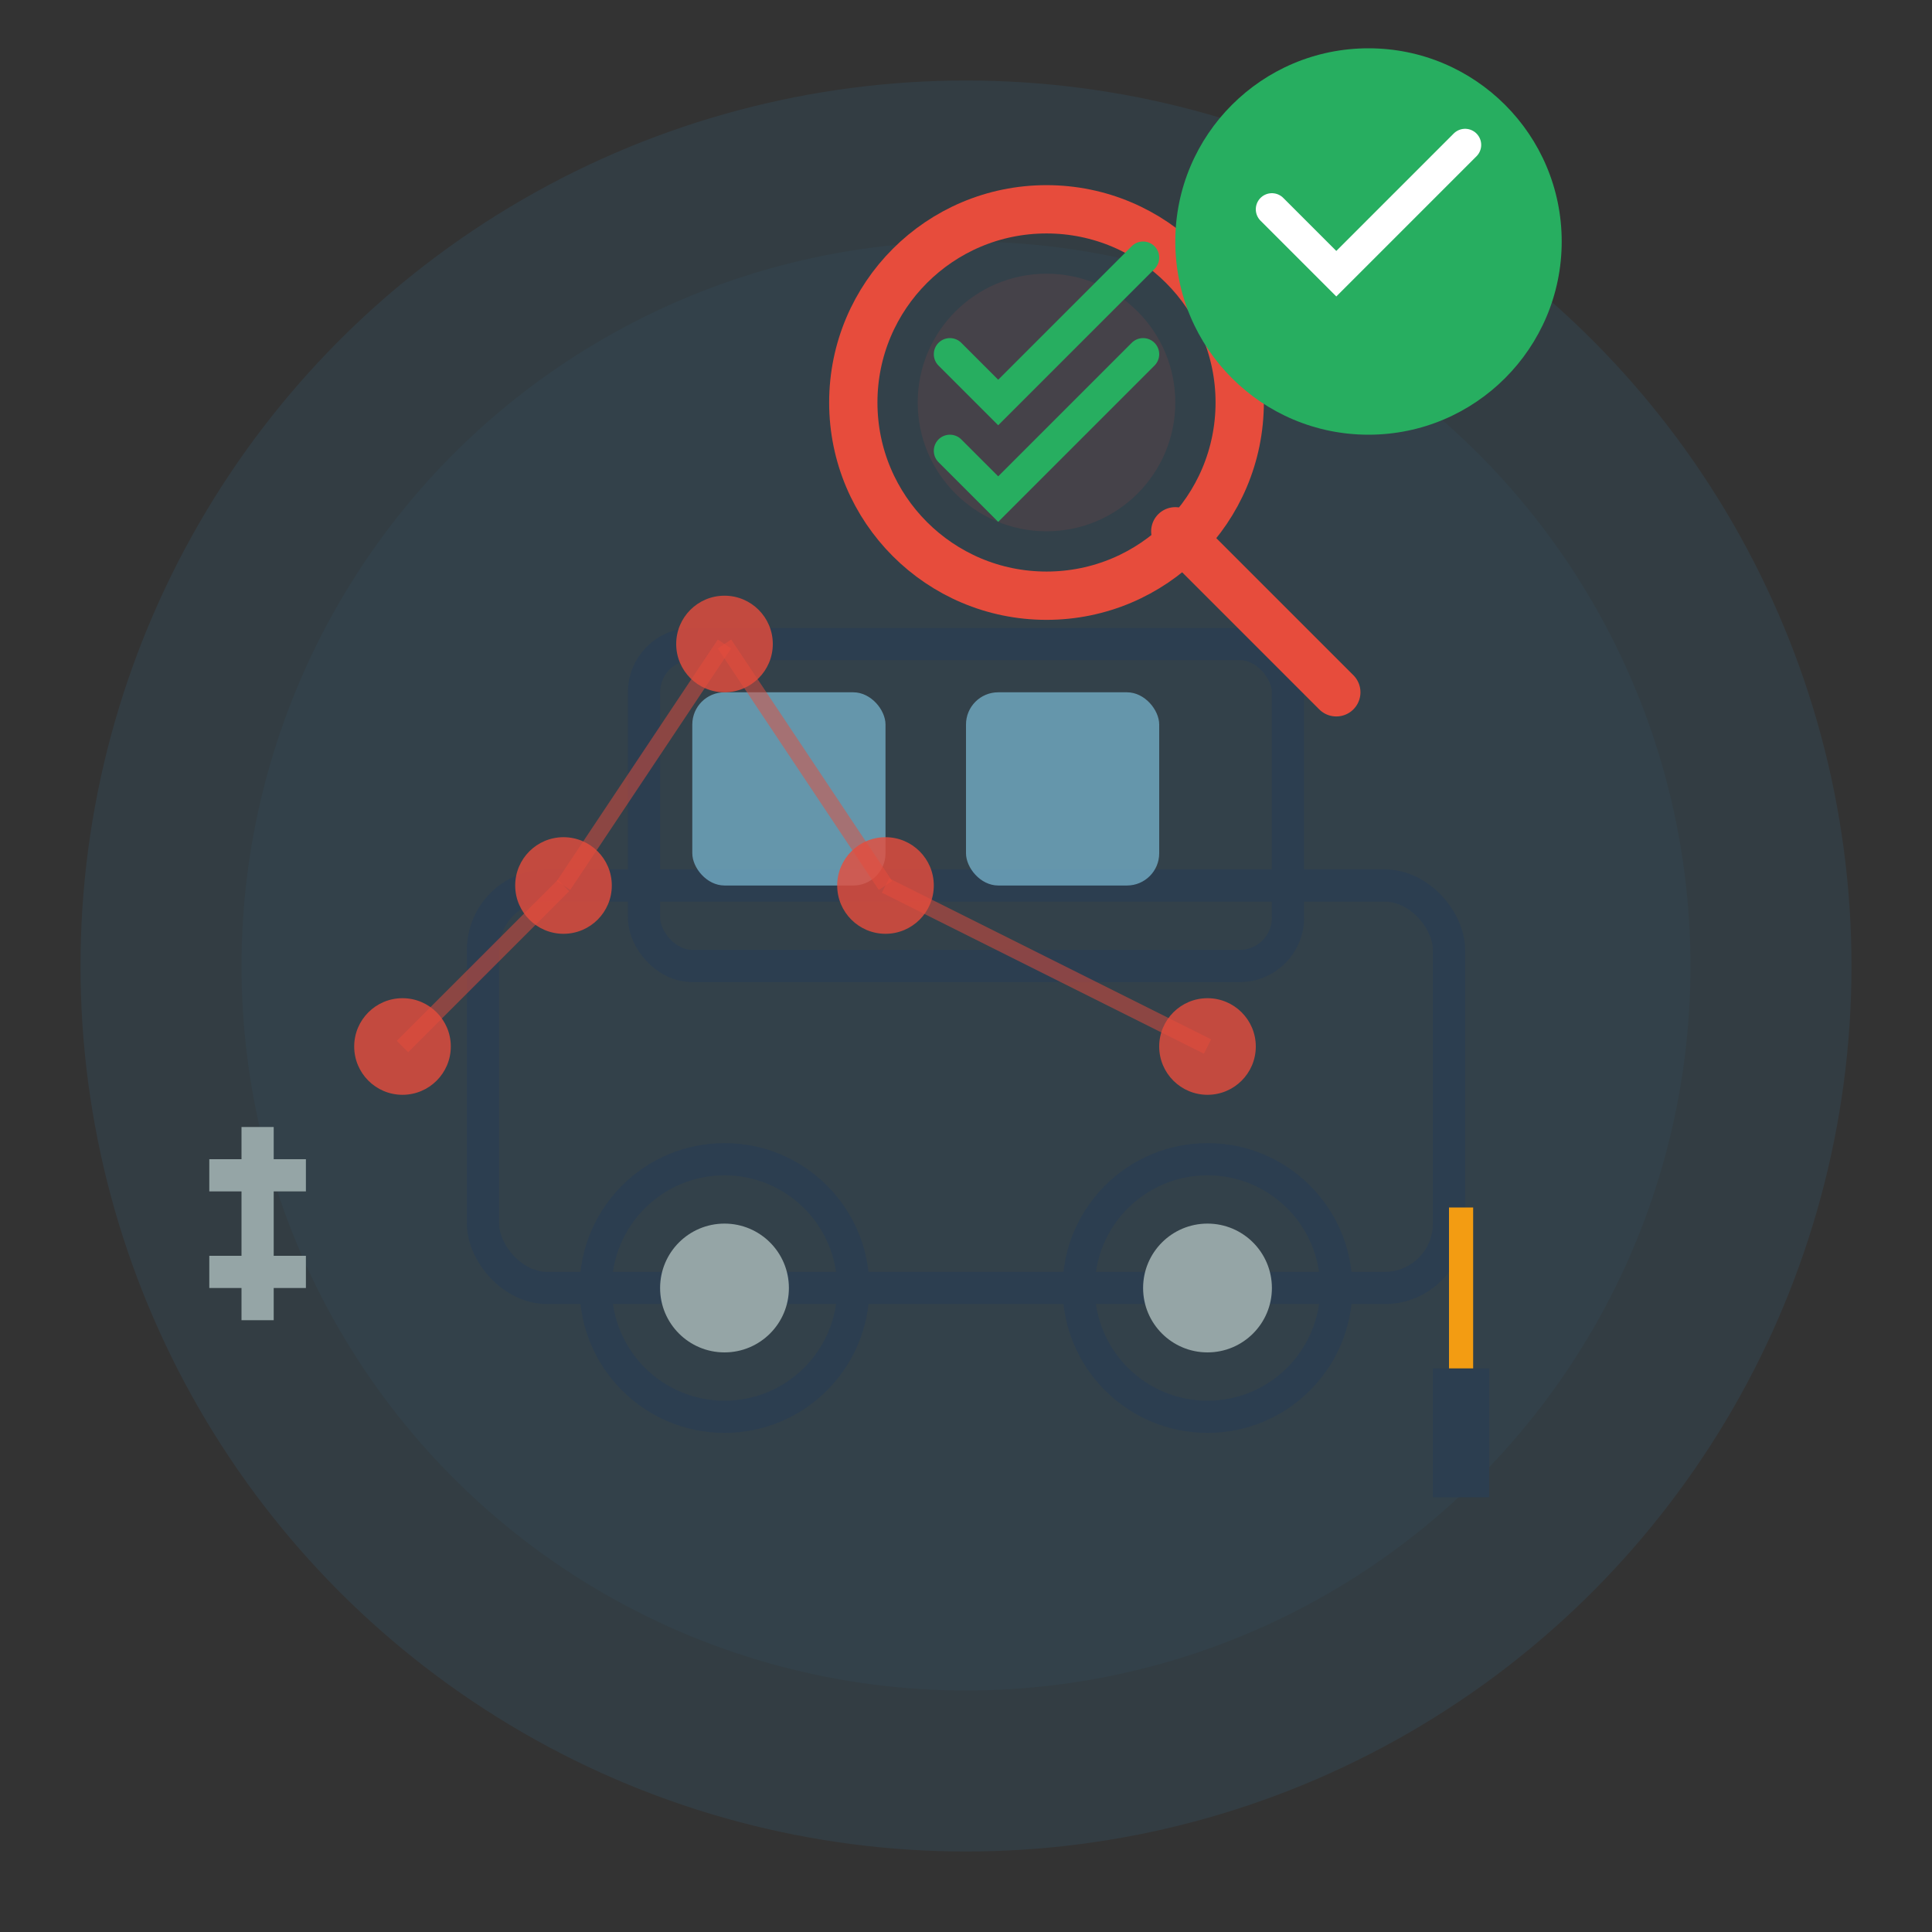 <svg width="120" height="120" viewBox="0 0 120 120" fill="none" xmlns="http://www.w3.org/2000/svg">
  <rect x="0" y="0" width="120" height="120" fill="#333333" stroke="none"/>
  <!-- Background circle -->
  <circle cx="60" cy="60" r="55" fill="#3498db" opacity="0.1"/>
  <circle cx="60" cy="60" r="45" fill="#3498db" opacity="0.05"/>
  
  <!-- Car outline -->
  <g transform="translate(25, 35)">
    <!-- Main car body -->
    <rect x="5" y="20" width="60" height="25" rx="4" fill="none" stroke="#2c3e50" stroke-width="2"/>
    <!-- Car roof -->
    <rect x="15" y="5" width="40" height="20" rx="3" fill="none" stroke="#2c3e50" stroke-width="2"/>
    
    <!-- Wheels -->
    <circle cx="20" cy="45" r="8" fill="none" stroke="#2c3e50" stroke-width="2"/>
    <circle cx="50" cy="45" r="8" fill="none" stroke="#2c3e50" stroke-width="2"/>
    <circle cx="20" cy="45" r="4" fill="#95a5a6"/>
    <circle cx="50" cy="45" r="4" fill="#95a5a6"/>
    
    <!-- Windows -->
    <rect x="18" y="8" width="12" height="12" rx="2" fill="#87ceeb" opacity="0.6"/>
    <rect x="35" y="8" width="12" height="12" rx="2" fill="#87ceeb" opacity="0.6"/>
  </g>
  
  <!-- Magnifying glass -->
  <g transform="translate(65, 25)">
    <circle cx="0" cy="0" r="12" fill="none" stroke="#e74c3c" stroke-width="3"/>
    <circle cx="0" cy="0" r="8" fill="rgba(231, 76, 60, 0.1)"/>
    <line x1="8" y1="8" x2="18" y2="18" stroke="#e74c3c" stroke-width="3" stroke-linecap="round"/>
  </g>
  
  <!-- Checkmarks inside magnifying glass -->
  <g transform="translate(65, 25)">
    <path d="M-6,-3 L-3,0 L6,-9" stroke="#27ae60" stroke-width="2" fill="none" stroke-linecap="round"/>
    <path d="M-6,3 L-3,6 L6,-3" stroke="#27ae60" stroke-width="2" fill="none" stroke-linecap="round"/>
  </g>
  
  <!-- Tools around the car -->
  <g transform="translate(15, 70)">
    <!-- Wrench -->
    <rect x="0" y="0" width="2" height="12" fill="#95a5a6"/>
    <rect x="-2" y="2" width="6" height="2" fill="#95a5a6"/>
    <rect x="-2" y="8" width="6" height="2" fill="#95a5a6"/>
  </g>
  
  <g transform="translate(90, 75)">
    <!-- Screwdriver -->
    <rect x="0" y="0" width="1.5" height="10" fill="#f39c12"/>
    <rect x="-1" y="10" width="3.5" height="8" fill="#2c3e50"/>
  </g>
  
  <!-- Inspection points -->
  <circle cx="35" cy="55" r="3" fill="#e74c3c" opacity="0.8"/>
  <circle cx="55" cy="55" r="3" fill="#e74c3c" opacity="0.8"/>
  <circle cx="45" cy="40" r="3" fill="#e74c3c" opacity="0.8"/>
  <circle cx="25" cy="65" r="3" fill="#e74c3c" opacity="0.8"/>
  <circle cx="75" cy="65" r="3" fill="#e74c3c" opacity="0.8"/>
  
  <!-- Connecting lines -->
  <line x1="35" y1="55" x2="45" y2="40" stroke="#e74c3c" stroke-width="1" opacity="0.5"/>
  <line x1="55" y1="55" x2="45" y2="40" stroke="#e74c3c" stroke-width="1" opacity="0.5"/>
  <line x1="35" y1="55" x2="25" y2="65" stroke="#e74c3c" stroke-width="1" opacity="0.5"/>
  <line x1="55" y1="55" x2="75" y2="65" stroke="#e74c3c" stroke-width="1" opacity="0.5"/>
  
  <!-- Quality badge -->
  <g transform="translate(85, 15)">
    <circle cx="0" cy="0" r="12" fill="#27ae60"/>
    <path d="M-6,-2 L-2,2 L6,-6" stroke="white" stroke-width="2" fill="none" stroke-linecap="round"/>
  </g>
</svg>
